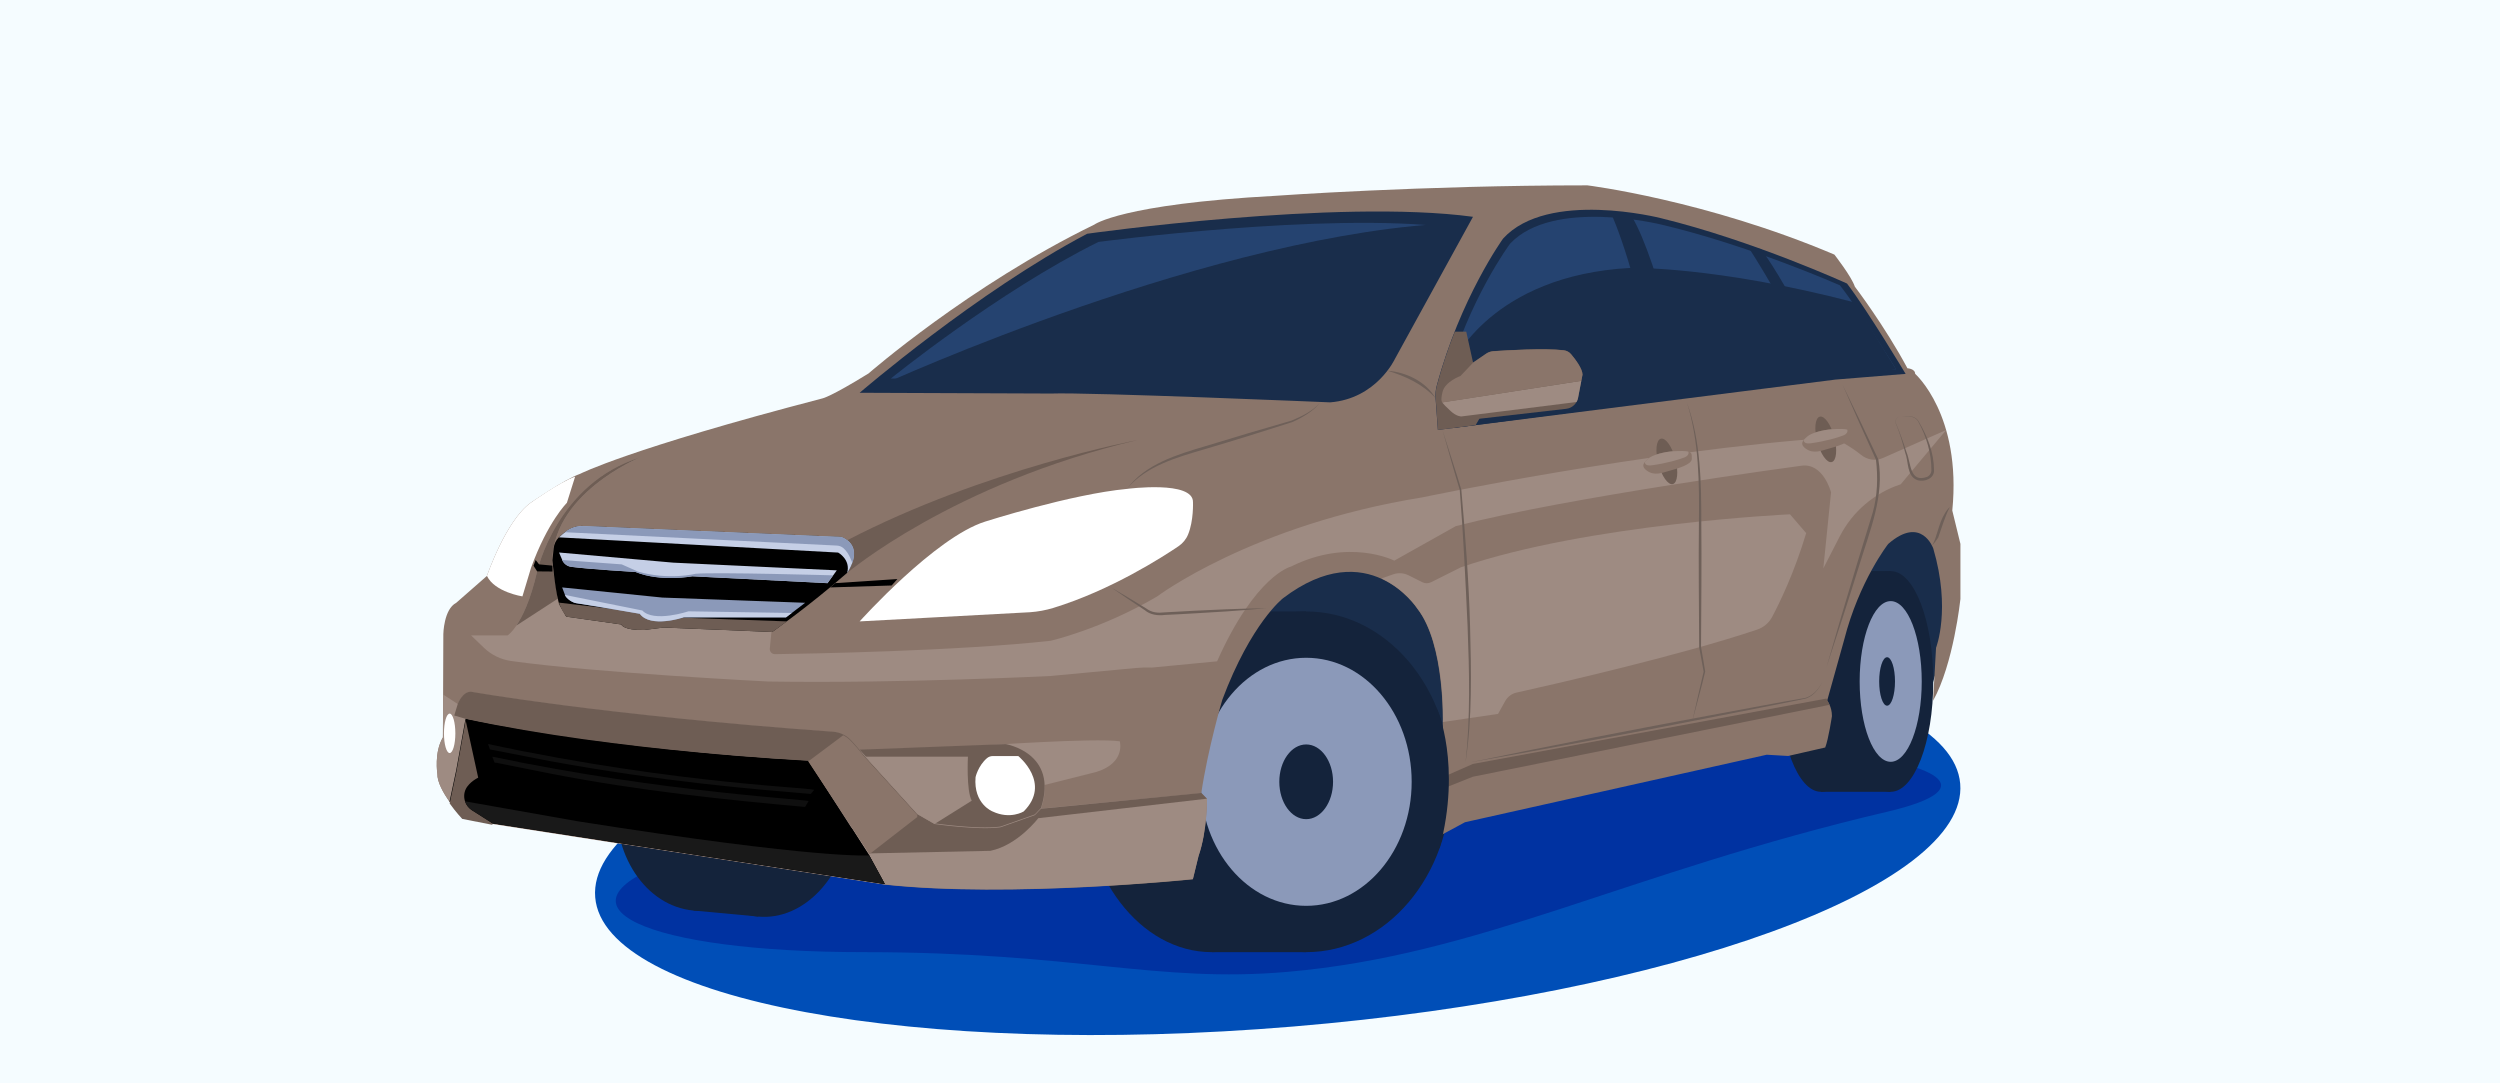 <?xml version="1.0" encoding="UTF-8"?> <svg xmlns="http://www.w3.org/2000/svg" width="360" height="156" viewBox="0 0 360 156" fill="none"><rect x="0" y="0" width="360" height="156" fill="#808080" stroke="none"/><g clip-path="url(#clip0_1_310)"><path d="M360 0H0V156H360V0Z" fill="#F5FCFF"></path><path d="M186.22 147.82C240.5 143.3 283.51 127.65 282.27 112.86C281.04 98.07 236.04 89.74 181.76 94.26C127.48 98.78 84.47 114.43 85.71 129.22C86.94 144.01 131.94 152.34 186.22 147.82Z" fill="#004EB7"></path><path d="M228.68 108.74C234.29 108.74 251.16 106.83 264.58 108.34C278 109.85 286.52 113.42 271.76 116.89C233.84 125.8 213.23 137.53 185.37 139.95C166.44 141.59 155.02 137.11 124.39 137.11C92.99 137.11 78.01 130.49 97.19 123.8C123.01 114.79 152.75 116.53 152.75 116.53C152.75 116.53 182.63 108.77 228.68 108.74Z" fill="#0032A1"></path><path d="M160 98.55L192.89 129.89L225.69 104.21L257.23 80.64L273.04 107.76L278.39 98.13L280.79 90.14V80.96L276.83 69.01L212.11 68.62L180.52 73.06L166.93 88.4L160 98.55Z" fill="#192D4B"></path><path d="M174.5 137.11C184.822 137.11 193.19 126.128 193.19 112.58C193.19 99.032 184.822 88.05 174.5 88.05C164.178 88.05 155.81 99.032 155.81 112.58C155.81 126.128 164.178 137.11 174.5 137.11Z" fill="#14233B"></path><path d="M188.08 88.05H174.5V137.11H188.08V88.05Z" fill="#14233B"></path><path d="M188.09 137.11C199.611 137.11 208.95 126.128 208.95 112.58C208.95 99.032 199.611 88.05 188.09 88.05C176.569 88.05 167.23 99.032 167.23 112.58C167.23 126.128 176.569 137.11 188.09 137.11Z" fill="#14233B"></path><path d="M188.09 130.44C196.479 130.44 203.28 122.444 203.28 112.58C203.28 102.716 196.479 94.72 188.09 94.72C179.701 94.72 172.9 102.716 172.9 112.58C172.9 122.444 179.701 130.44 188.09 130.44Z" fill="#8B99B9"></path><path d="M188.09 117.96C190.227 117.96 191.96 115.551 191.96 112.58C191.96 109.609 190.227 107.2 188.09 107.2C185.953 107.2 184.22 109.609 184.22 112.58C184.22 115.551 185.953 117.96 188.09 117.96Z" fill="#14233B"></path><path d="M262.22 114.02C265.556 114.02 268.26 106.906 268.26 98.13C268.26 89.354 265.556 82.24 262.22 82.24C258.884 82.24 256.18 89.354 256.18 98.13C256.18 106.906 258.884 114.02 262.22 114.02Z" fill="#14233B"></path><path d="M272.25 82.23H262.22V114.02H272.25V82.23Z" fill="#14233B"></path><path d="M272.26 114.02C275.646 114.02 278.39 106.906 278.39 98.13C278.39 89.354 275.646 82.24 272.26 82.24C268.875 82.24 266.13 89.354 266.13 98.13C266.13 106.906 268.875 114.02 272.26 114.02Z" fill="#14233B"></path><path d="M272.26 109.7C274.729 109.7 276.73 104.52 276.73 98.13C276.73 91.74 274.729 86.56 272.26 86.56C269.791 86.56 267.79 91.74 267.79 98.13C267.79 104.52 269.791 109.7 272.26 109.7Z" fill="#8B99B9"></path><path d="M271.74 101.62C272.37 101.62 272.88 100.057 272.88 98.13C272.88 96.203 272.37 94.64 271.74 94.64C271.11 94.64 270.6 96.203 270.6 98.13C270.6 100.057 271.11 101.62 271.74 101.62Z" fill="#14233B"></path><path d="M122.581 117.584C123.376 109.016 118.666 101.574 112.061 100.962C105.457 100.35 99.459 106.799 98.665 115.367C97.871 123.934 102.581 131.376 109.185 131.988C115.789 132.6 121.787 126.151 122.581 117.584Z" fill="#14233B"></path><path d="M113.82 116.77C114.614 108.202 109.659 100.737 102.752 100.097C95.845 99.457 89.602 105.883 88.808 114.451C88.013 123.019 92.969 130.483 99.876 131.123C106.782 131.763 113.025 125.337 113.82 116.77Z" fill="#14233B"></path><path d="M102.748 100.083L99.871 131.119L109.181 131.982L112.058 100.946L102.748 100.083Z" fill="#14233B"></path><path d="M66.55 117.7C66.55 117.7 62.92 113.82 62.98 111.42C62.98 111.42 62.49 108.34 63.78 106.19L63.84 91.3C63.84 91.3 63.9 87.73 65.69 86.81L70.12 82.93C70.12 82.93 72.83 74.99 76.4 72.41C76.4 72.41 81.26 69.03 83.54 68.23C83.54 68.23 90.46 64.66 118.43 57.37C118.43 57.37 119.54 57.19 125.08 53.77C125.08 53.77 139.6 41.09 157.57 32.35C157.57 32.35 161.45 29.4 183.6 28.2C183.6 28.2 204.58 26.69 228.58 26.69C228.58 26.69 245.56 28.78 264.15 36.66C264.15 36.66 266.61 39.8 267.1 41.28C267.1 41.28 271.41 46.94 274.67 53.03C274.67 53.03 275.78 53.09 275.78 53.83C275.78 53.83 282.49 59.74 281.13 73.52L282.3 78.32V86.26C282.3 86.26 281.32 95.61 278.36 100.91L278.79 93.28C278.79 93.28 280.97 87.75 278.39 78.98C278.39 78.98 276.7 74.14 271.9 78.33C271.9 78.33 267.73 83.64 265.56 92.13L263.11 100.9C263.11 100.9 263.8 101.73 263.8 103.12C263.8 103.12 263.29 106.49 262.83 107.64L257.49 108.86L254.41 108.68L210.96 118.4L204.56 121.85C204.56 121.85 208.13 114.83 207.76 104.37C207.76 104.37 208.13 92.8 204.07 87.63C204.07 87.63 197.05 76.8 184.75 86.15C184.75 86.15 180.17 89.69 176.01 100.77C176.01 100.77 173.92 107.88 172.98 114.25L173.79 115.08C173.79 115.08 173.85 119.6 172.57 123.3L171.76 126.62C171.76 126.62 145.48 129.36 127.39 127.39L70.9 118.65L66.55 117.7Z" fill="#8A756A"></path><path d="M198.92 83.3C202.29 84.83 204.09 87.6 204.09 87.6C208.15 92.77 207.78 103.97 207.78 103.97L215.72 102.8L216.75 100.95C217.1 100.33 217.69 99.88 218.39 99.73C223.08 98.69 241.83 94.43 253.04 90.66C253.96 90.35 254.72 89.7 255.18 88.85C256.27 86.8 258.36 82.52 260.09 76.77L257.76 74.06C257.76 74.06 228.71 75.41 210.37 81.69L206.08 83.84C205.68 84.04 205.22 84.04 204.82 83.84L202.82 82.84C202.14 82.5 201.35 82.45 200.63 82.7L198.92 83.3Z" fill="#9E8B82"></path><path d="M173 114.22L173.81 115.05C173.81 115.05 173.87 119.57 172.59 123.27L171.78 126.59C171.78 126.59 145.5 129.33 127.41 127.36L70.92 118.62L66.55 117.7C66.55 117.7 62.92 113.82 62.98 111.42C62.98 111.42 62.49 108.34 63.78 106.19L63.81 100.01L65.94 101.39C65.94 101.39 66.62 99.61 67.85 99.67C67.85 99.67 86.73 103.04 119.99 105.43C121 105.5 121.95 105.97 122.63 106.73L123.8 108.04L144.84 107.24C144.84 107.24 152.5 108.5 149.92 116.44L173 114.22Z" fill="#9E8B82"></path><path d="M127.41 127.3L70.92 118.56L66.55 117.64C66.55 117.64 65.64 116.67 64.74 115.4L65.69 110.93L67.04 103.48C67.04 103.48 87.78 107.94 116.39 109.51L125.16 123.17L127.41 127.3Z" fill="black"></path><path d="M67.05 103.77L65.7 111.22L64.75 115.69C65.65 116.96 66.56 117.92 66.56 117.92L70.93 118.78L69.39 114.41L67.05 103.7" fill="#6E5D54"></path><path d="M70.92 118.56L127.41 127.3L125.16 123.18L122.64 119.25C122.52 119.23 86.5 115.05 70.92 111.37C70.92 111.37 68.62 111.56 67.34 113.2C66.47 114.3 66.78 115.92 67.96 116.68L70.92 118.56Z" fill="black"></path><path d="M66.96 115.39C67.13 115.9 67.47 116.35 67.95 116.66L70.92 118.55L127.41 127.29L125.16 123.17C125.16 123.17 118.34 123.82 83.1 118.25L66.96 115.39Z" fill="#191919"></path><path d="M70.12 82.93C70.12 82.93 72.83 74.99 76.4 72.41C76.4 72.41 80.55 69.43 82.82 68.63L81.63 72.41C81.63 72.41 78.88 75.12 76.47 81.76L75.23 85.88C75.23 85.88 71.23 85.27 70.12 82.93Z" fill="white"></path><path d="M123.79 56.56C123.79 56.56 140.65 42.03 156.55 33.66C156.55 33.66 192.6 28.57 212.11 31.22L200.87 51.68C200.87 51.68 198.22 57.41 191.54 57.94C191.54 57.94 156.65 56.46 151.35 56.67L123.79 56.56Z" fill="#192D4B"></path><path d="M128.28 54.51C128.28 54.51 143.66 42.03 158.17 34.84C158.17 34.84 191.06 30.47 208.87 32.75L198.61 50.33C198.61 50.33 196.19 55.25 190.1 55.7C190.1 55.7 158.27 54.42 153.43 54.61L128.28 54.51Z" fill="#254370"></path><path d="M207.05 61.91L264.31 54.66L274.41 53.84C274.41 53.84 268.97 44.76 265.97 40.83C265.97 40.83 252.45 34.65 239.15 31.41C239.15 31.41 222.9 27.26 216.44 34.36C216.44 34.36 210.27 42.91 206.89 55.54C206.73 56.12 206.68 56.73 206.72 57.34L207.05 61.91Z" fill="#192D4B"></path><path d="M208.42 60.68L263.35 53.94L273.04 53.18C273.04 53.18 267.82 44.73 264.95 41.09C264.95 41.09 251.98 35.34 239.23 32.34C239.23 32.34 223.65 28.48 217.45 35.09C217.45 35.09 211.53 43.04 208.29 54.78C208.14 55.32 208.09 55.89 208.13 56.45L208.42 60.68Z" fill="#254370"></path><path d="M123.79 89.48C123.79 89.48 134.63 77.38 141.86 75.11C141.86 75.11 154.22 71.16 162.29 70.4C162.29 70.4 171.88 69.14 171.79 72.33C171.79 72.33 171.9 74.97 171.09 76.95C170.81 77.65 170.32 78.24 169.7 78.66C167.49 80.16 159.98 85 151.68 87.54C150.59 87.87 149.47 88.08 148.33 88.16L123.79 89.48Z" fill="white"></path><path d="M67.84 91.5H73.1C73.1 91.5 75.59 89.95 77.35 82.29C77.35 82.29 80.12 69.64 92.21 65.86C92.21 65.86 79.08 71.21 79.55 81.46L80.41 86.93L81.45 88.3L111.13 90.59L110.85 93.39C110.81 93.83 111.15 94.2 111.59 94.2C116.07 94.14 137.93 93.76 151.29 92.27C151.29 92.27 158.58 90.61 166.61 85.9C166.61 85.9 180.33 75.56 204.83 71.62C204.83 71.62 236.95 64.85 264.03 63C264.03 63 266.38 64.18 267.98 65.49C268.87 66.23 270.09 66.42 271.15 65.95L280.25 61.92L273.7 69.74C269.91 70.98 266.77 73.66 264.94 77.21L262.56 81.84L263.67 70.89C263.67 70.89 262.56 66.58 259.36 67.07C259.36 67.07 226.01 71.53 209.64 75.76L200.78 80.73C200.78 80.73 194.26 77.41 185.89 81.59C185.89 81.59 180.8 82.8 175.26 95.23L165.87 96.13C165.1 96.1 164.33 96.12 163.57 96.19L151.3 97.34C151.3 97.34 129.52 98.44 110.68 98.14C110.68 98.14 85.82 96.9 73.58 95.18C72.12 94.97 70.77 94.31 69.7 93.29L67.84 91.5Z" fill="#9E8B82"></path><path d="M74.36 90.08C75.23 88.79 76.4 86.43 77.35 82.28C77.35 82.28 80.12 69.63 92.21 65.85C92.21 65.85 79.08 71.2 79.55 81.45L80.32 86.21L74.36 90.08Z" fill="#6E5D54"></path><path d="M231.96 30.64C231.96 30.64 236.39 40.1 238.61 57.41L242.91 56.46C242.91 56.46 238.8 37.58 235.01 31.23L231.96 30.64Z" fill="#192D4B"></path><path d="M251.78 35.61C251.78 35.61 258.86 46.5 261.69 54.5L263.74 54.18C263.74 54.18 257.76 41.46 253.58 35.86L251.78 35.61Z" fill="#192D4B"></path><path d="M206.98 113.88L212.09 111.85L263.47 101.49L263 100.59L212.09 110.01L207.35 112.09L206.98 113.88Z" fill="#6E5D54"></path><path d="M65.93 101.33C65.93 101.33 66.61 99.55 67.84 99.61C67.84 99.61 86.72 102.98 119.98 105.37C120.99 105.44 121.94 105.91 122.62 106.67L123.47 107.62L124.36 108.72L132.09 117.23L134.58 118.66C134.58 118.66 140.68 119.55 143.91 119.15C144.03 119.14 144.14 119.11 144.25 119.07L149.02 117.38L149.9 116.46L152.51 116.21L172.99 114.18L173.8 115.01L149.51 117.82C149.51 117.82 146.57 121.71 142.61 122.52L125.21 122.89L116.39 109.54C116.39 109.54 88.91 108.22 67.04 103.51L65.41 103.03L65.93 101.33Z" fill="#6E5D54"></path><path d="M132.09 117.65L125.21 122.99L116.39 109.64L121.42 105.88C121.87 106.1 122.27 106.41 122.61 106.78L123.46 107.73L124.35 108.83L132.08 117.34" fill="#8A756A"></path><path d="M71.22 109.82C71.32 109.84 71.45 109.82 71.55 109.85L79.33 111.41C92.12 113.9 104.58 115.18 115.93 116.2L116.42 115.39C117.4 115.15 95.75 114.21 70.89 108.96L71.22 109.82Z" fill="#0F0F0F"></path><path d="M70.55 107.92C70.65 107.97 71.01 107.99 71.12 108.02L79.15 109.59C95.47 112.58 108.23 113.61 116.75 114.33L117.19 113.8C118.5 113.42 98.17 113.12 70.28 107.14L70.55 107.92Z" fill="#0F0F0F"></path><path d="M64.75 108.44C65.203 108.44 65.57 107.168 65.57 105.6C65.57 104.032 65.203 102.76 64.75 102.76C64.297 102.76 63.93 104.032 63.93 105.6C63.93 107.168 64.297 108.44 64.75 108.44Z" fill="white"></path><path d="M77.13 80.64L77.63 81.27L79.55 81.45V82.3L77.35 82.28L76.83 81.47L77.13 80.64Z" fill="black"></path><path d="M120.28 83.97L129.23 83.38L128.4 84.31L119.54 84.59L120.28 83.97Z" fill="black"></path><path d="M121.99 82.51C121.99 82.51 137.14 69.64 163.84 63.36C163.84 63.36 141.83 67.5 122.01 77.79L121.99 82.51Z" fill="#6E5D54"></path><path d="M79.55 80.67C79.55 80.67 80 85.82 80.63 87.22L81.53 88.79L89.46 89.92C89.46 89.92 89.73 90.79 92.79 90.71L95.58 90.36L111.2 91C111.2 91 116.48 87.3 121.98 82.5C121.98 82.5 124.68 78.78 121.17 77.32L84.02 75.74C83.16 75.7 82.31 75.95 81.61 76.44C81.23 76.7 80.83 77.02 80.48 77.37C80.05 77.8 79.79 78.36 79.73 78.96L79.55 80.67Z" fill="black"></path><path d="M121.99 82.51C121.99 82.51 124.69 78.79 121.18 77.33L84.03 75.75C83.17 75.71 82.32 75.96 81.62 76.45C81.24 76.71 80.84 77.03 80.49 77.38L120.69 79.57C120.69 79.56 122.53 80.57 121.99 82.51Z" fill="#C5CFE6"></path><path d="M81.35 76.64C81.44 76.57 81.53 76.51 81.62 76.45C82.32 75.96 83.17 75.72 84.03 75.75L121.18 77.33C123.27 78.2 123.16 79.87 122.73 81.08C122.73 81.08 122.32 79.68 121.45 78.93C121.18 78.69 120.82 78.57 120.46 78.56L81.35 76.64Z" fill="#8B99B9"></path><path d="M80.5 86.78C80.59 87.17 80.87 87.7 80.98 87.93L81.54 88.8L89.47 89.93C89.47 89.93 89.74 90.8 92.8 90.72L95.59 90.37L111.21 91.01C111.21 91.01 112.01 90.45 113.32 89.48L98.38 88.95C98.38 88.95 93.73 90.02 92.09 88.15L80.5 86.78Z" fill="#6E5D54"></path><path d="M80.5 79.56L96.93 81.02L120.5 82.13L119.16 83.98L99.7 82.98C99.7 82.98 95.15 83.84 91.52 82.36C91.52 82.36 84.87 81.97 82.27 81.62C81.69 81.54 81.19 81.17 80.96 80.63L80.5 79.56Z" fill="#C5CFE6"></path><path d="M80.95 80.64C81.18 81.18 81.68 81.56 82.26 81.63C84.86 81.97 91.51 82.37 91.51 82.37C95.14 83.85 99.69 82.99 99.69 82.99L119.15 83.97L119.96 82.85C119.96 82.85 103.19 82.37 100.18 82.62C100.18 82.62 96.36 83.6 91.87 82.31L89.53 81.27L80.95 80.64Z" fill="#8B99B9"></path><path d="M80.95 84.59L95.38 86.05L115.94 86.8L113.18 88.91H98.45C98.45 88.91 93.67 90.5 92.14 88.39C92.14 88.39 85.25 87.21 82.96 86.86C82.45 86.78 81.56 86.22 81.36 85.68L80.95 84.59Z" fill="#8B99B9"></path><path d="M81.35 85.67C81.55 86.21 82.44 86.78 82.95 86.85C85.24 87.19 92.13 88.38 92.13 88.38C93.66 90.49 98.44 88.9 98.44 88.9H113.18L114.01 88.27L99.14 88.03C99.14 88.03 94.16 89.69 92.49 87.91L81.35 85.67Z" fill="#C5CFE6"></path><path d="M162.28 70.39C164.89 66.85 169.5 65.45 173.54 64.26C177.69 62.99 181.83 61.75 186 60.56C186.71 60.27 187.51 59.9 188.21 59.49C188.91 59.07 189.6 58.58 190.11 57.93C189.63 58.61 188.96 59.14 188.27 59.6C187.57 60.06 186.84 60.46 186.06 60.79C181.93 62.12 177.79 63.41 173.63 64.64C169.61 65.82 165.07 67.05 162.28 70.39Z" fill="#6E6059"></path><path d="M160 84.59C161.69 85.58 163.37 86.58 165.04 87.61C165.87 88.23 166.72 88.29 167.73 88.18C169.59 88.05 174.59 87.82 176.52 87.74C178.47 87.66 180.43 87.61 182.39 87.58C180.44 87.76 178.49 87.92 176.54 88.05C174.59 88.17 169.64 88.48 167.75 88.55C166.79 88.68 165.64 88.55 164.87 87.88C163.23 86.8 161.61 85.7 160 84.59Z" fill="#6E6059"></path><path d="M199.79 53.38C202.49 53.59 205.34 54.94 206.73 57.35C204.89 55.31 202.39 54.17 199.79 53.38Z" fill="#6E6059"></path><path d="M207.71 61.91C208.62 64.77 209.57 67.63 210.43 70.5C211 77.03 211.51 83.58 211.69 90.14C211.86 96.6 212.02 103.36 211.04 109.79C211.75 103.34 211.58 96.61 211.33 90.16C211.03 83.62 210.73 77.07 210.2 70.53C209.36 67.79 208.52 64.75 207.71 61.91Z" fill="#6E6059"></path><path d="M242.91 57.94C244.93 63.53 244.99 69.59 244.99 75.46C245.05 80.58 244.98 87.98 244.95 93.18C244.94 93.07 245.56 96.71 245.55 96.7C244.98 99.14 244.28 101.56 243.66 103.99C244.22 101.56 244.74 99.12 245.33 96.7V96.75C245.33 96.73 244.68 93.22 244.68 93.19C244.65 87.97 244.58 80.63 244.64 75.48C244.71 69.59 244.68 63.59 242.91 57.94Z" fill="#6E6059"></path><path d="M265.31 55.36C267.06 58.94 268.79 62.54 270.48 66.15C271.4 71.4 269.26 76.4 267.76 81.33C266.23 86.26 264.63 91.18 263.01 96.09C264.43 91.12 265.89 86.16 267.4 81.22L269.67 73.81C270.36 71.36 270.44 68.73 270.14 66.21C268.59 62.83 266.87 58.93 265.31 55.36Z" fill="#6E6059"></path><path d="M273.68 59.98L275.14 59.97C275.63 60 276.09 60.31 276.32 60.75C277.56 62.84 278.49 65.21 278.5 67.68C278.58 68.91 277.11 69.46 276.1 69.14C274.53 68.56 274.86 66.47 274.34 65.17C273.98 63.76 273.57 62.36 273.01 61.02C272.78 60.55 273.17 59.95 273.68 59.98ZM273.68 59.98C273.17 59.96 272.8 60.57 273.04 61.01C273.61 62.35 274.1 63.73 274.54 65.12C275.21 66.72 274.97 69.58 277.5 68.67C277.87 68.51 278.13 68.11 278.12 67.69C278.13 65.28 277.41 62.91 276.27 60.79C276.06 60.36 275.62 60.05 275.14 60.01C275.14 60 273.68 59.98 273.68 59.98Z" fill="#6E6059"></path><path d="M278.22 78.58C279.02 77.12 279.12 75.46 280.04 73.96C280.24 73.61 280.48 73.27 280.79 73.01C280.39 73.7 280.15 74.45 279.87 75.18L279.1 77.42C278.85 77.82 278.53 78.2 278.22 78.58Z" fill="#6E6059"></path><path d="M211.67 109.78C223.18 107.39 236.12 104.87 247.69 102.74C251.7 102.01 255.7 101.22 259.72 100.54C260.32 100.47 260.88 100.11 261.33 99.69C261.78 99.26 262.14 98.74 262.43 98.19C262.16 98.75 261.81 99.28 261.37 99.73C260.94 100.17 260.36 100.56 259.75 100.65C255.76 101.5 251.75 102.24 247.75 103.04C236.21 105.33 223.25 107.76 211.67 109.78Z" fill="#6E6059"></path><path d="M141.18 107.38C141.18 107.38 157.72 106.22 161.25 106.75C161.25 106.75 162.14 109.83 157.9 111.15L146.78 113.95L141.18 107.38Z" fill="#9E8B82"></path><path d="M149.9 116.35C152.48 108.41 144.82 107.15 144.82 107.15L123.78 107.95L132.08 117.13L134.57 118.56C134.57 118.56 140.67 119.45 143.9 119.05C144.02 119.04 144.13 119.01 144.24 118.97L149.01 117.28L149.9 116.35Z" fill="#6E5D54"></path><path d="M134.58 118.65L132.09 117.22L124.62 108.96H139.38C139.38 108.96 139.13 113.82 139.93 115.3L134.58 118.65Z" fill="#9E8B82"></path><path d="M142.98 108.87H146.63C146.63 108.87 151.48 112.79 147.41 116.85C147.41 116.85 145.47 118.05 142.93 116.85C142.93 116.85 140.16 115.79 140.48 111.91C140.48 111.91 140.83 110.29 142.13 109.17C142.37 108.97 142.67 108.87 142.98 108.87Z" fill="white"></path><path d="M127.12 55.36C127.12 55.36 175.45 33.25 210.28 32.09L198.09 54.84L191.05 57.35L127.12 55.36Z" fill="#192D4B"></path><path d="M201.48 101.62L206.98 102.18C206.98 102.18 210.48 110.17 207.31 122.12L203.28 122.99V120.55L204.04 111.84L205.06 104.47L201.48 101.62Z" fill="#14233B"></path><path d="M209.28 52.14C209.28 52.14 214.82 39.66 234.77 38.58C234.77 38.58 246.96 38.29 267.06 43.55L273.04 53.19L209.28 61.63V52.14Z" fill="#192D4B"></path><path d="M212.49 61.22L207.06 61.91L206.74 57.35C206.7 56.75 206.75 56.14 206.91 55.55C207.66 52.74 208.56 50.12 209.49 47.76H211.14L212.12 52.21L213.99 50.93C214.31 50.71 214.67 50.59 215.05 50.56C216.87 50.44 222.45 50.1 225.19 50.43C225.6 50.48 225.98 50.68 226.24 51C226.84 51.71 227.88 53.08 227.88 53.94L227.24 57.28C227.08 58.13 226.38 58.78 225.52 58.87L213.03 60.3L212.49 61.22Z" fill="#6E5D54"></path><path d="M227.71 54.84L227.24 57.3C227.2 57.51 227.13 57.71 227.02 57.89L210.42 59.97C210.42 59.97 209.76 59.99 208.9 59.2C207.51 57.92 207.71 57.93 207.71 57.93L227.71 54.84Z" fill="#9E8B82"></path><path d="M227.71 54.84L227.88 53.96C227.88 53.1 226.84 51.73 226.24 51.02C225.97 50.7 225.6 50.5 225.19 50.45C222.45 50.11 216.87 50.45 215.05 50.58C214.67 50.61 214.3 50.73 213.99 50.95L212.12 52.23L210.31 54.14C210.31 54.14 208.09 54.94 207.73 56.42C207.36 57.9 207.73 57.95 207.73 57.95L227.71 54.84Z" fill="#8A756A"></path><path d="M240.889 69.707C241.567 69.529 241.731 67.92 241.255 66.115C240.779 64.31 239.844 62.992 239.166 63.17C238.487 63.349 238.323 64.958 238.799 66.763C239.275 68.568 240.21 69.886 240.889 69.707Z" fill="#6E5D54"></path><path d="M240.97 64.98C239.67 65.06 237.96 65.51 237.42 65.99C236.89 66.47 236.1 67.03 237.17 67.79C238.24 68.55 239.31 68.1 240.41 67.79C241.51 67.48 243.65 66.91 243.62 66.06C243.59 65.21 243.87 64.81 240.97 64.98Z" fill="#8A756A"></path><path d="M240.97 64.98C239.67 65.06 237.96 65.51 237.42 65.99C237.24 66.15 237.02 66.33 236.86 66.52C236.86 66.86 237.1 67.11 237.89 67C239.94 66.72 241.8 66.18 242.56 65.87C243.04 65.68 243.24 65.34 243.12 65.03C242.77 64.94 242.12 64.92 240.97 64.98Z" fill="#9E8B82"></path><path d="M263.771 66.537C264.449 66.359 264.613 64.75 264.137 62.945C263.662 61.14 262.726 59.822 262.048 60C261.369 60.179 261.205 61.787 261.681 63.593C262.157 65.398 263.093 66.716 263.771 66.537Z" fill="#6E5D54"></path><path d="M263.85 61.81C262.55 61.89 260.84 62.34 260.3 62.82C259.77 63.3 258.98 63.86 260.05 64.62C261.12 65.38 262.19 64.93 263.29 64.62C264.39 64.31 266.53 63.74 266.5 62.89C266.47 62.04 266.75 61.64 263.85 61.81Z" fill="#8A756A"></path><path d="M263.85 61.81C262.55 61.89 260.84 62.34 260.3 62.82C260.12 62.98 259.9 63.16 259.74 63.35C259.74 63.69 259.98 63.94 260.77 63.83C262.82 63.55 264.68 63.01 265.44 62.7C265.92 62.51 266.12 62.17 266 61.86C265.64 61.76 265 61.74 263.85 61.81Z" fill="#9E8B82"></path></g><defs><clipPath id="clip0_1_310"><rect width="360" height="156" fill="white"></rect></clipPath></defs></svg> 